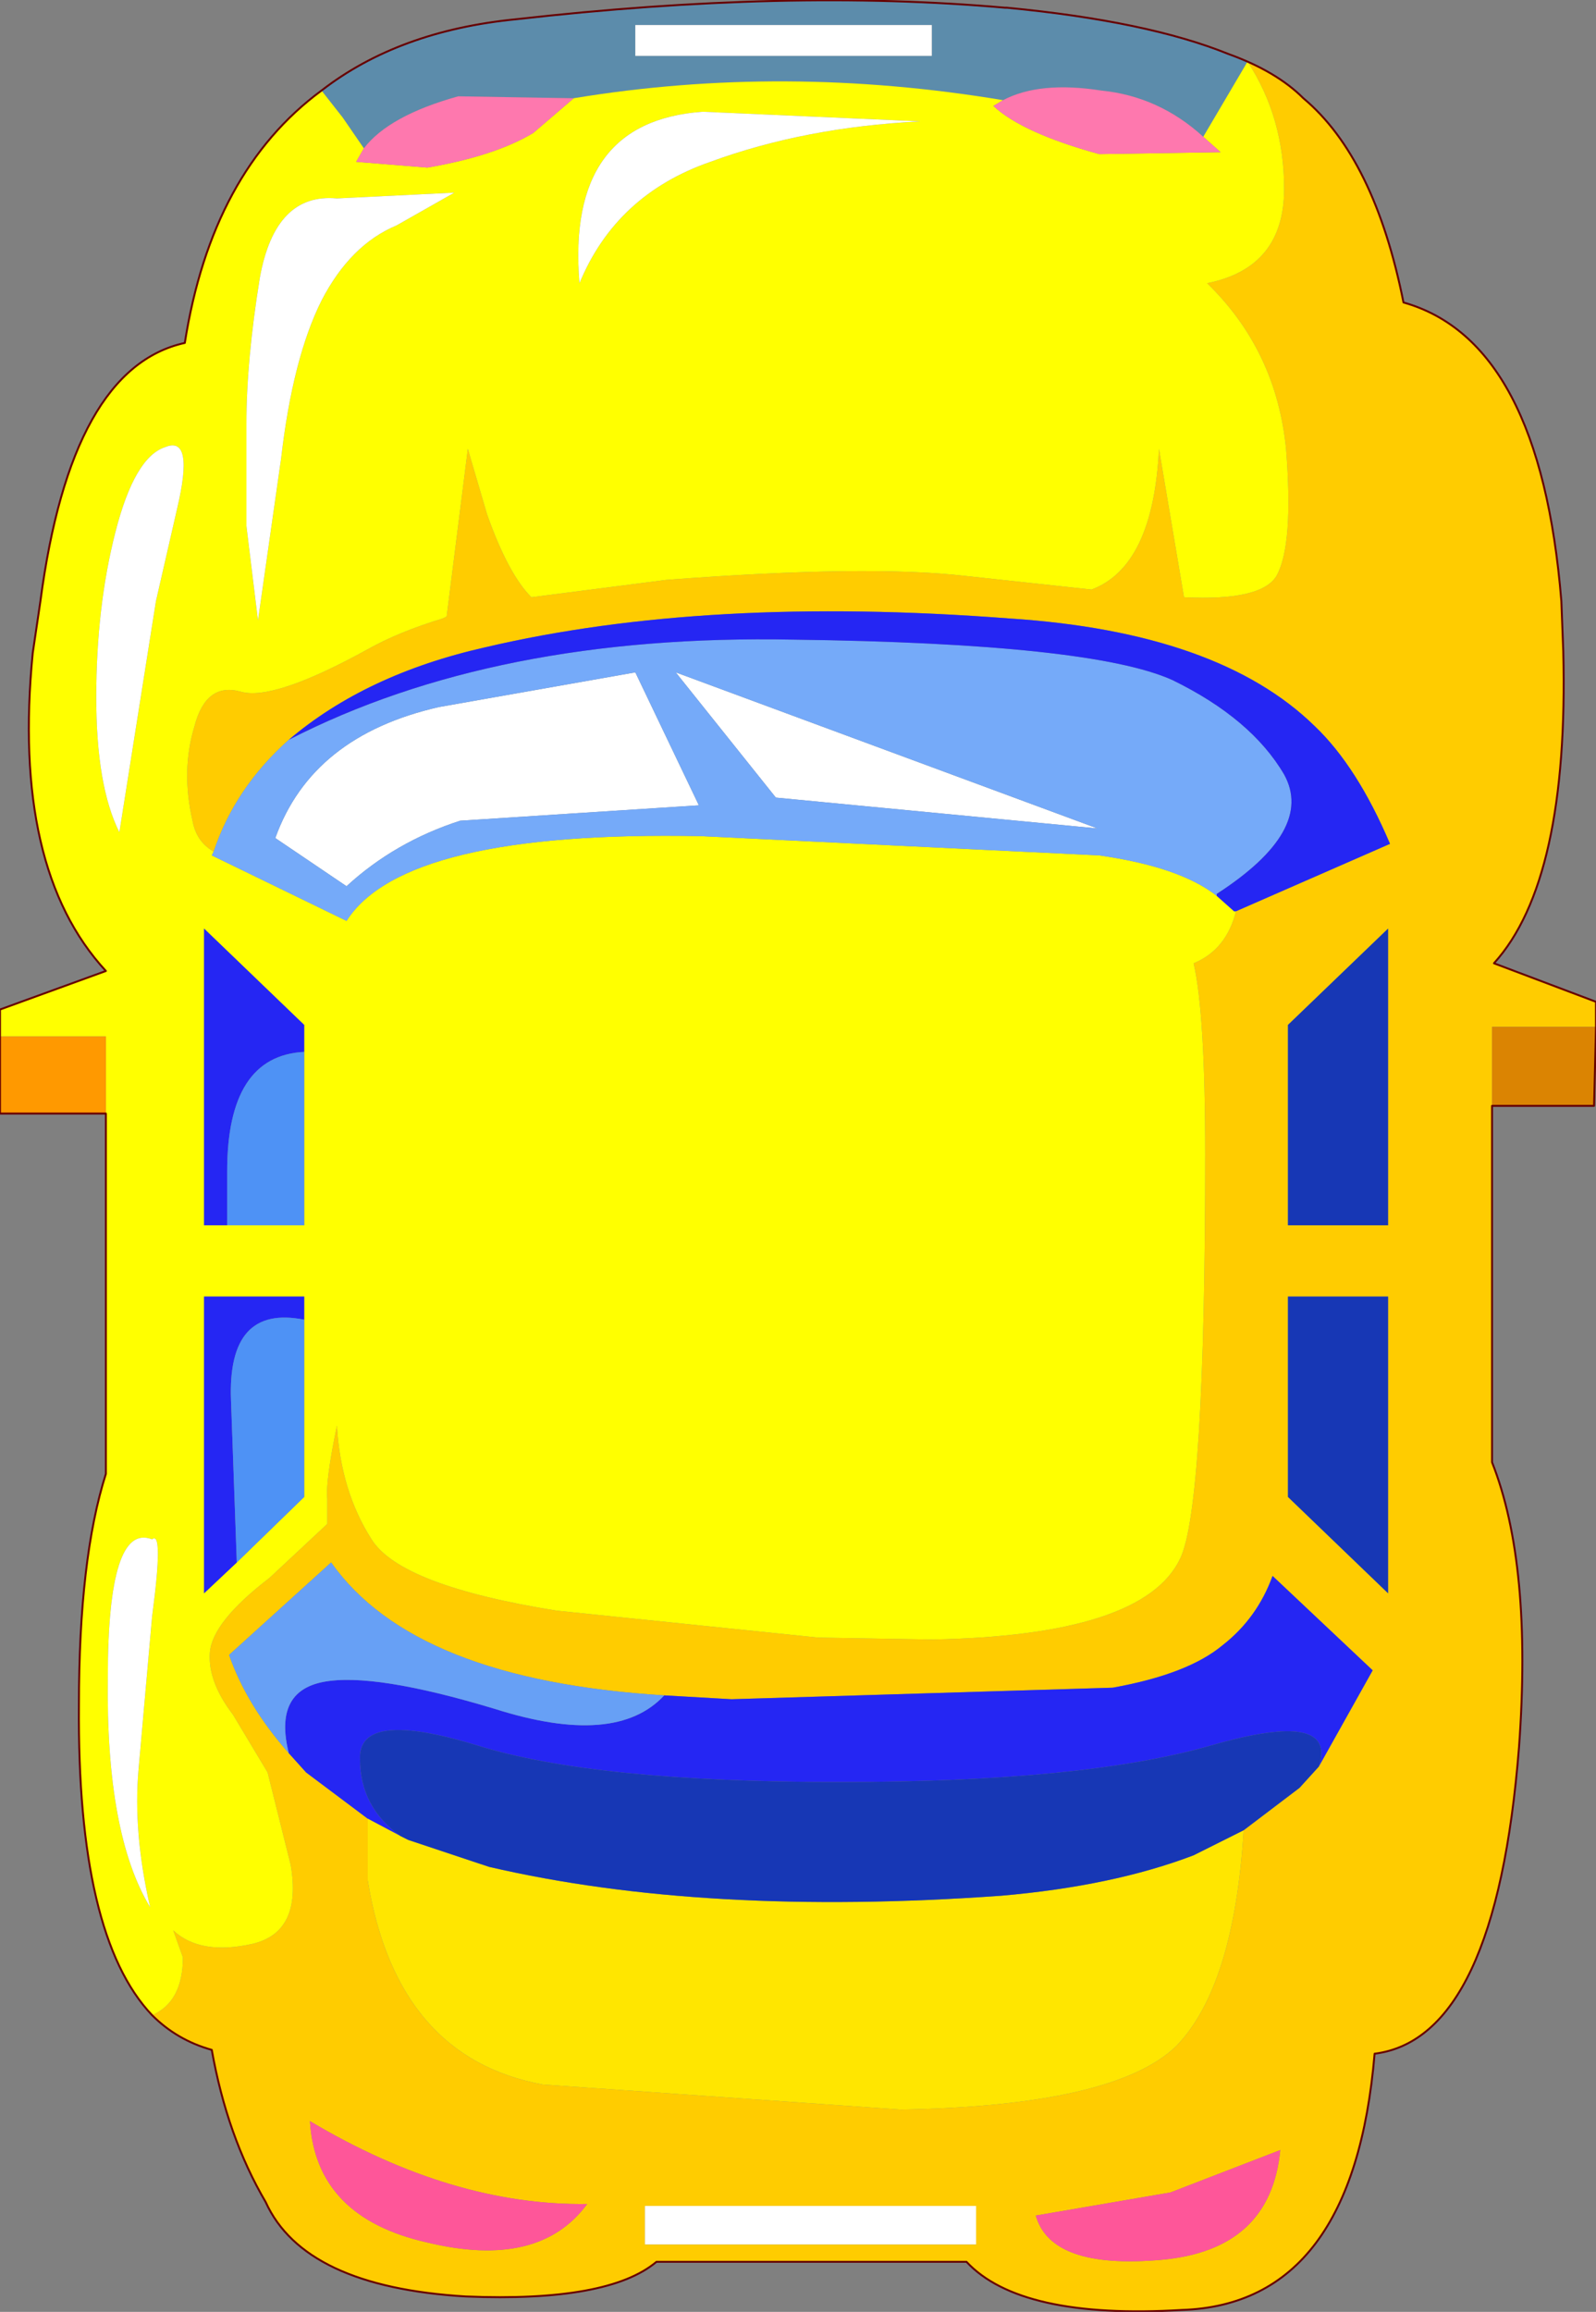 <?xml version="1.0" encoding="UTF-8" standalone="no"?>
<svg xmlns:xlink="http://www.w3.org/1999/xlink" height="60.0px" width="41.45px" xmlns="http://www.w3.org/2000/svg">
  <rect width="100%" height="100%" fill="#808080" stroke="none"/>
  <g transform="matrix(1.0, 0.0, 0.0, 1.0, 0.0, 0.0)">
    <path d="M31.9 1.4 Q33.15 1.85 33.85 2.55 35.7 4.1 36.45 7.85 40.0 8.85 40.55 15.6 L40.6 16.9 Q40.75 22.85 38.8 25.0 L41.45 26.0 41.45 26.65 38.75 26.65 38.75 28.7 38.75 37.95 Q39.8 40.6 39.45 45.35 38.85 52.9 35.7 53.3 35.15 59.8 30.7 59.95 26.5 60.2 25.1 58.7 L17.05 58.7 Q15.8 59.75 12.1 59.6 7.9 59.35 6.9 57.15 5.9 55.45 5.5 53.2 4.6 52.95 3.95 52.3 4.75 51.95 4.75 50.8 L4.5 50.1 Q5.2 50.75 6.55 50.45 7.85 50.15 7.55 48.4 L6.95 46.0 6.05 44.5 Q5.4 43.65 5.45 42.9 5.5 42.1 7.0 40.95 L8.5 39.55 8.5 38.9 Q8.45 38.45 8.75 37.0 8.85 38.7 9.65 39.95 10.4 41.15 14.45 41.8 L21.25 42.5 24.2 42.55 Q29.7 42.45 30.65 40.45 31.3 39.1 31.3 29.95 31.3 26.3 31.0 25.0 31.85 24.65 32.1 23.65 L36.1 21.9 Q35.25 19.9 34.15 18.85 31.65 16.4 26.2 16.05 18.35 15.45 12.6 16.8 9.5 17.5 7.5 19.2 6.1 20.45 5.55 22.1 5.1 21.85 5.0 21.3 4.7 20.0 5.05 18.85 5.35 17.7 6.25 17.95 7.1 18.2 9.55 16.85 10.35 16.4 11.5 16.05 L11.6 16.0 12.15 11.65 12.65 13.35 Q13.2 14.9 13.8 15.5 L17.3 15.05 Q22.55 14.65 25.1 14.95 L28.35 15.3 Q29.95 14.7 30.1 11.65 L30.75 15.5 Q32.75 15.6 33.15 14.95 33.6 14.15 33.4 11.65 33.15 9.1 31.35 7.35 33.35 6.95 33.35 4.9 33.35 3.05 32.4 1.6 L31.9 1.4 M17.25 44.0 Q10.75 43.6 8.6 40.55 L5.95 42.95 Q6.4 44.25 7.5 45.5 L7.95 46.0 9.55 47.2 9.55 48.8 Q10.3 53.4 14.1 54.1 L23.4 54.75 Q28.95 54.65 30.55 53.1 32.05 51.55 32.3 47.5 L33.75 46.4 34.25 45.85 35.65 43.35 33.05 40.9 Q32.65 42.0 31.75 42.7 30.85 43.45 28.9 43.8 L19.0 44.1 17.25 44.0 M33.45 33.65 L33.45 38.85 36.05 41.35 36.05 33.65 33.45 33.65 M36.05 31.8 L36.05 24.1 33.45 26.6 33.45 31.8 36.05 31.8 M30.4 56.9 L26.9 57.5 Q27.3 58.9 30.15 58.65 33.0 58.4 33.25 55.8 L30.4 56.9 M25.35 58.25 L25.35 57.25 16.75 57.25 16.75 58.25 25.35 58.25 M15.25 57.2 Q11.75 57.25 8.05 55.05 8.2 57.55 11.1 58.2 14.0 58.9 15.25 57.2" fill="#ffcc00" fill-rule="evenodd" stroke="none"/>
    <path d="M41.45 26.65 L41.4 28.7 38.75 28.7 38.75 26.65 41.45 26.65" fill="#db8402" fill-rule="evenodd" stroke="none"/>
    <path d="M8.35 2.35 Q10.35 0.8 13.4 0.5 20.45 -0.3 26.1 0.2 L26.15 0.2 Q29.8 0.55 31.9 1.4 L32.4 1.6 31.25 3.55 Q30.1 2.5 28.6 2.35 27.0 2.1 26.05 2.6 20.35 1.65 14.9 2.55 L11.9 2.5 Q10.1 3.0 9.45 3.85 L8.9 3.05 8.35 2.35 M24.2 1.45 L24.2 0.65 16.5 0.65 16.5 1.45 24.2 1.45" fill="#5c8cab" fill-rule="evenodd" stroke="none"/>
    <path d="M3.95 52.3 Q2.0 50.25 2.05 44.25 2.05 40.45 2.75 38.25 L2.75 28.9 2.75 26.9 0.0 26.9 0.0 26.2 2.75 25.2 Q0.3 22.55 0.85 16.95 L1.05 15.6 Q1.85 9.55 4.8 8.9 5.5 4.45 8.35 2.35 L8.9 3.05 9.45 3.85 9.25 4.2 11.1 4.35 Q12.85 4.05 13.85 3.45 L14.9 2.55 Q20.35 1.65 26.05 2.6 L25.8 2.75 Q26.55 3.45 28.55 4.0 L31.7 3.95 31.25 3.55 32.4 1.6 Q33.35 3.05 33.35 4.9 33.35 6.95 31.35 7.35 33.15 9.1 33.4 11.65 33.6 14.15 33.15 14.95 32.75 15.6 30.75 15.5 L30.1 11.65 Q29.95 14.7 28.35 15.3 L25.1 14.95 Q22.55 14.65 17.3 15.05 L13.8 15.5 Q13.2 14.9 12.65 13.35 L12.15 11.65 11.6 16.0 11.5 16.05 Q10.35 16.4 9.55 16.85 7.1 18.2 6.25 17.95 5.35 17.7 5.05 18.85 4.7 20.0 5.0 21.3 5.1 21.85 5.55 22.1 L5.5 22.2 9.0 23.9 Q10.5 21.55 18.2 21.7 L28.55 22.2 Q30.65 22.5 31.6 23.25 L32.05 23.65 32.1 23.65 Q31.85 24.65 31.0 25.0 31.3 26.3 31.3 29.95 31.3 39.1 30.65 40.45 29.7 42.45 24.2 42.55 L21.25 42.5 14.45 41.8 Q10.4 41.15 9.65 39.95 8.85 38.7 8.75 37.0 8.45 38.45 8.5 38.9 L8.5 39.55 7.0 40.95 Q5.5 42.1 5.45 42.9 5.4 43.65 6.05 44.5 L6.95 46.0 7.55 48.4 Q7.85 50.15 6.55 50.45 5.2 50.75 4.5 50.1 L4.75 50.8 Q4.75 51.95 3.95 52.3 M10.3 5.85 L11.8 5.0 8.75 5.15 Q7.15 5.0 6.75 7.2 6.4 9.35 6.4 11.0 L6.4 13.65 6.7 16.1 7.3 11.9 Q7.6 9.3 8.35 7.8 9.1 6.35 10.3 5.85 M4.05 15.6 L4.6 13.2 Q5.05 11.3 4.3 11.6 3.5 11.85 3.0 13.8 2.5 15.75 2.5 18.1 2.5 20.4 3.1 21.6 L4.05 15.6 M18.25 2.9 Q14.7 3.15 15.05 7.35 16.0 5.05 18.45 4.2 20.9 3.3 23.9 3.15 L18.25 2.9 M7.9 27.3 L7.9 26.6 5.3 24.1 5.3 31.8 5.9 31.8 7.9 31.8 7.9 27.3 M7.9 34.25 L7.9 33.65 5.3 33.65 5.3 41.35 6.15 40.55 7.9 38.85 7.9 34.25 M3.95 39.95 Q2.8 39.5 2.8 43.55 2.75 47.6 3.9 49.5 3.45 47.55 3.6 45.9 L3.95 41.95 Q4.25 39.7 3.95 39.95" fill="#ffff00" fill-rule="evenodd" stroke="none"/>
    <path d="M24.2 1.45 L16.5 1.45 16.5 0.65 24.2 0.65 24.2 1.45 M10.3 5.85 Q9.1 6.35 8.35 7.8 7.6 9.3 7.3 11.9 L6.7 16.1 6.4 13.65 6.4 11.0 Q6.4 9.35 6.75 7.2 7.15 5.0 8.75 5.15 L11.8 5.0 10.3 5.85 M18.25 2.9 L23.9 3.15 Q20.9 3.3 18.45 4.2 16.0 5.05 15.05 7.35 14.7 3.15 18.25 2.9 M4.05 15.6 L3.1 21.6 Q2.5 20.4 2.5 18.1 2.5 15.75 3.0 13.8 3.5 11.85 4.3 11.6 5.05 11.3 4.6 13.2 L4.05 15.6 M20.15 20.7 L17.55 17.45 28.5 21.5 20.15 20.7 M9.0 23.0 L7.15 21.75 Q8.1 19.1 11.4 18.35 L16.5 17.45 18.15 20.9 11.95 21.3 Q10.25 21.85 9.0 23.0 M3.95 39.95 Q4.25 39.7 3.95 41.95 L3.6 45.9 Q3.45 47.55 3.9 49.5 2.75 47.6 2.8 43.55 2.8 39.5 3.95 39.95 M25.35 58.25 L16.75 58.25 16.75 57.25 25.35 57.25 25.35 58.25" fill="#ffffff" fill-rule="evenodd" stroke="none"/>
    <path d="M5.55 22.1 Q6.1 20.45 7.5 19.2 12.85 16.45 20.6 16.6 28.35 16.7 30.45 17.65 32.5 18.65 33.35 20.1 34.15 21.55 31.6 23.2 L31.6 23.25 Q30.65 22.5 28.55 22.2 L18.2 21.7 Q10.5 21.55 9.0 23.9 L5.5 22.2 5.55 22.1 M9.0 23.0 Q10.25 21.85 11.95 21.3 L18.15 20.9 16.5 17.45 11.4 18.35 Q8.1 19.1 7.15 21.75 L9.0 23.0 M20.15 20.7 L28.5 21.5 17.55 17.45 20.15 20.7" fill="#75aaf9" fill-rule="evenodd" stroke="none"/>
    <path d="M7.5 19.2 Q9.5 17.5 12.6 16.8 18.35 15.45 26.2 16.05 31.65 16.4 34.15 18.85 35.25 19.9 36.1 21.9 L32.1 23.65 32.05 23.65 31.6 23.25 31.6 23.2 Q34.15 21.55 33.35 20.1 32.5 18.65 30.45 17.65 28.35 16.7 20.6 16.6 12.85 16.45 7.5 19.2 M5.9 31.8 L5.3 31.8 5.3 24.1 7.9 26.6 7.9 27.3 Q5.9 27.4 5.9 30.4 L5.9 31.8 M6.15 40.55 L5.3 41.35 5.3 33.65 7.9 33.65 7.9 34.25 Q5.9 33.85 6.0 36.35 L6.15 40.55 M17.25 44.0 L19.0 44.1 28.9 43.8 Q30.85 43.45 31.75 42.7 32.65 42.0 33.05 40.9 L35.65 43.35 34.25 45.85 Q34.75 44.35 31.45 45.3 28.15 46.25 21.8 46.25 15.45 46.25 12.4 45.3 9.3 44.35 9.35 45.65 9.35 46.9 10.4 47.65 L9.55 47.2 7.95 46.0 7.5 45.5 Q7.1 43.9 8.4 43.65 9.7 43.4 12.85 44.35 16.0 45.35 17.25 44.0" fill="#2526f3" fill-rule="evenodd" stroke="none"/>
    <path d="M5.9 31.8 L5.9 30.4 Q5.9 27.4 7.9 27.3 L7.9 31.8 5.9 31.8 M6.15 40.55 L6.0 36.35 Q5.9 33.85 7.9 34.25 L7.9 38.85 6.15 40.55" fill="#4e92f5" fill-rule="evenodd" stroke="none"/>
    <path d="M2.75 28.9 L0.0 28.9 0.0 26.9 2.75 26.9 2.75 28.9" fill="#ff9900" fill-rule="evenodd" stroke="none"/>
    <path d="M7.5 45.5 Q6.4 44.25 5.95 42.95 L8.6 40.55 Q10.75 43.6 17.25 44.0 16.0 45.35 12.85 44.35 9.7 43.4 8.4 43.65 7.1 43.9 7.5 45.5" fill="#67a0f5" fill-rule="evenodd" stroke="none"/>
    <path d="M32.3 47.5 Q32.05 51.55 30.55 53.1 28.95 54.65 23.4 54.75 L14.1 54.1 Q10.3 53.4 9.55 48.8 L9.55 47.2 10.4 47.65 10.6 47.75 12.7 48.45 Q18.3 49.75 26.0 49.2 28.9 48.95 31.0 48.15 L32.3 47.5" fill="#ffe600" fill-rule="evenodd" stroke="none"/>
    <path d="M34.25 45.85 L33.75 46.4 32.3 47.5 31.0 48.15 Q28.9 48.95 26.0 49.2 18.3 49.75 12.7 48.45 L10.6 47.75 10.4 47.65 Q9.35 46.9 9.35 45.65 9.3 44.35 12.4 45.3 15.45 46.25 21.8 46.25 28.15 46.25 31.45 45.3 34.75 44.35 34.25 45.85 M36.05 31.8 L33.45 31.8 33.45 26.6 36.05 24.1 36.05 31.8 M33.45 33.65 L36.05 33.65 36.05 41.35 33.45 38.85 33.45 33.65" fill="#1737b5" fill-rule="evenodd" stroke="none"/>
    <path d="M31.25 3.55 L31.7 3.95 28.55 4.0 Q26.55 3.45 25.8 2.75 L26.05 2.6 Q27.0 2.1 28.6 2.35 30.1 2.5 31.25 3.55 M14.9 2.55 L13.85 3.45 Q12.85 4.05 11.1 4.35 L9.25 4.2 9.45 3.85 Q10.1 3.0 11.9 2.5 L14.9 2.55" fill="#fe78ae" fill-rule="evenodd" stroke="none"/>
    <path d="M30.4 56.9 L33.25 55.8 Q33.0 58.4 30.15 58.65 27.3 58.9 26.9 57.5 L30.4 56.9 M15.25 57.2 Q14.0 58.9 11.1 58.2 8.2 57.55 8.05 55.05 11.75 57.25 15.25 57.2" fill="#fe5699" fill-rule="evenodd" stroke="none"/>
    <path d="M31.9 1.4 Q33.15 1.85 33.85 2.55 35.7 4.1 36.45 7.85 40.0 8.85 40.55 15.6 L40.6 16.9 Q40.75 22.85 38.8 25.0 L41.45 26.0 41.45 26.65 41.4 28.7 38.75 28.7 38.75 37.95 Q39.8 40.6 39.45 45.35 38.85 52.9 35.7 53.3 35.15 59.8 30.7 59.95 26.5 60.2 25.1 58.7 L17.05 58.7 Q15.8 59.75 12.1 59.6 7.9 59.35 6.9 57.15 5.9 55.45 5.5 53.2 4.6 52.95 3.95 52.3 2.0 50.25 2.05 44.25 2.05 40.45 2.75 38.25 L2.75 28.9 0.0 28.9 0.0 26.9 0.0 26.2 2.75 25.2 Q0.3 22.55 0.85 16.95 L1.05 15.6 Q1.85 9.55 4.8 8.9 5.5 4.45 8.35 2.35 10.35 0.8 13.4 0.5 20.45 -0.3 26.1 0.2 L26.15 0.2 Q29.8 0.55 31.9 1.4 Z" fill="none" stroke="#660000" stroke-linecap="round" stroke-linejoin="round" stroke-width="0.05"/>
  </g>
</svg>
